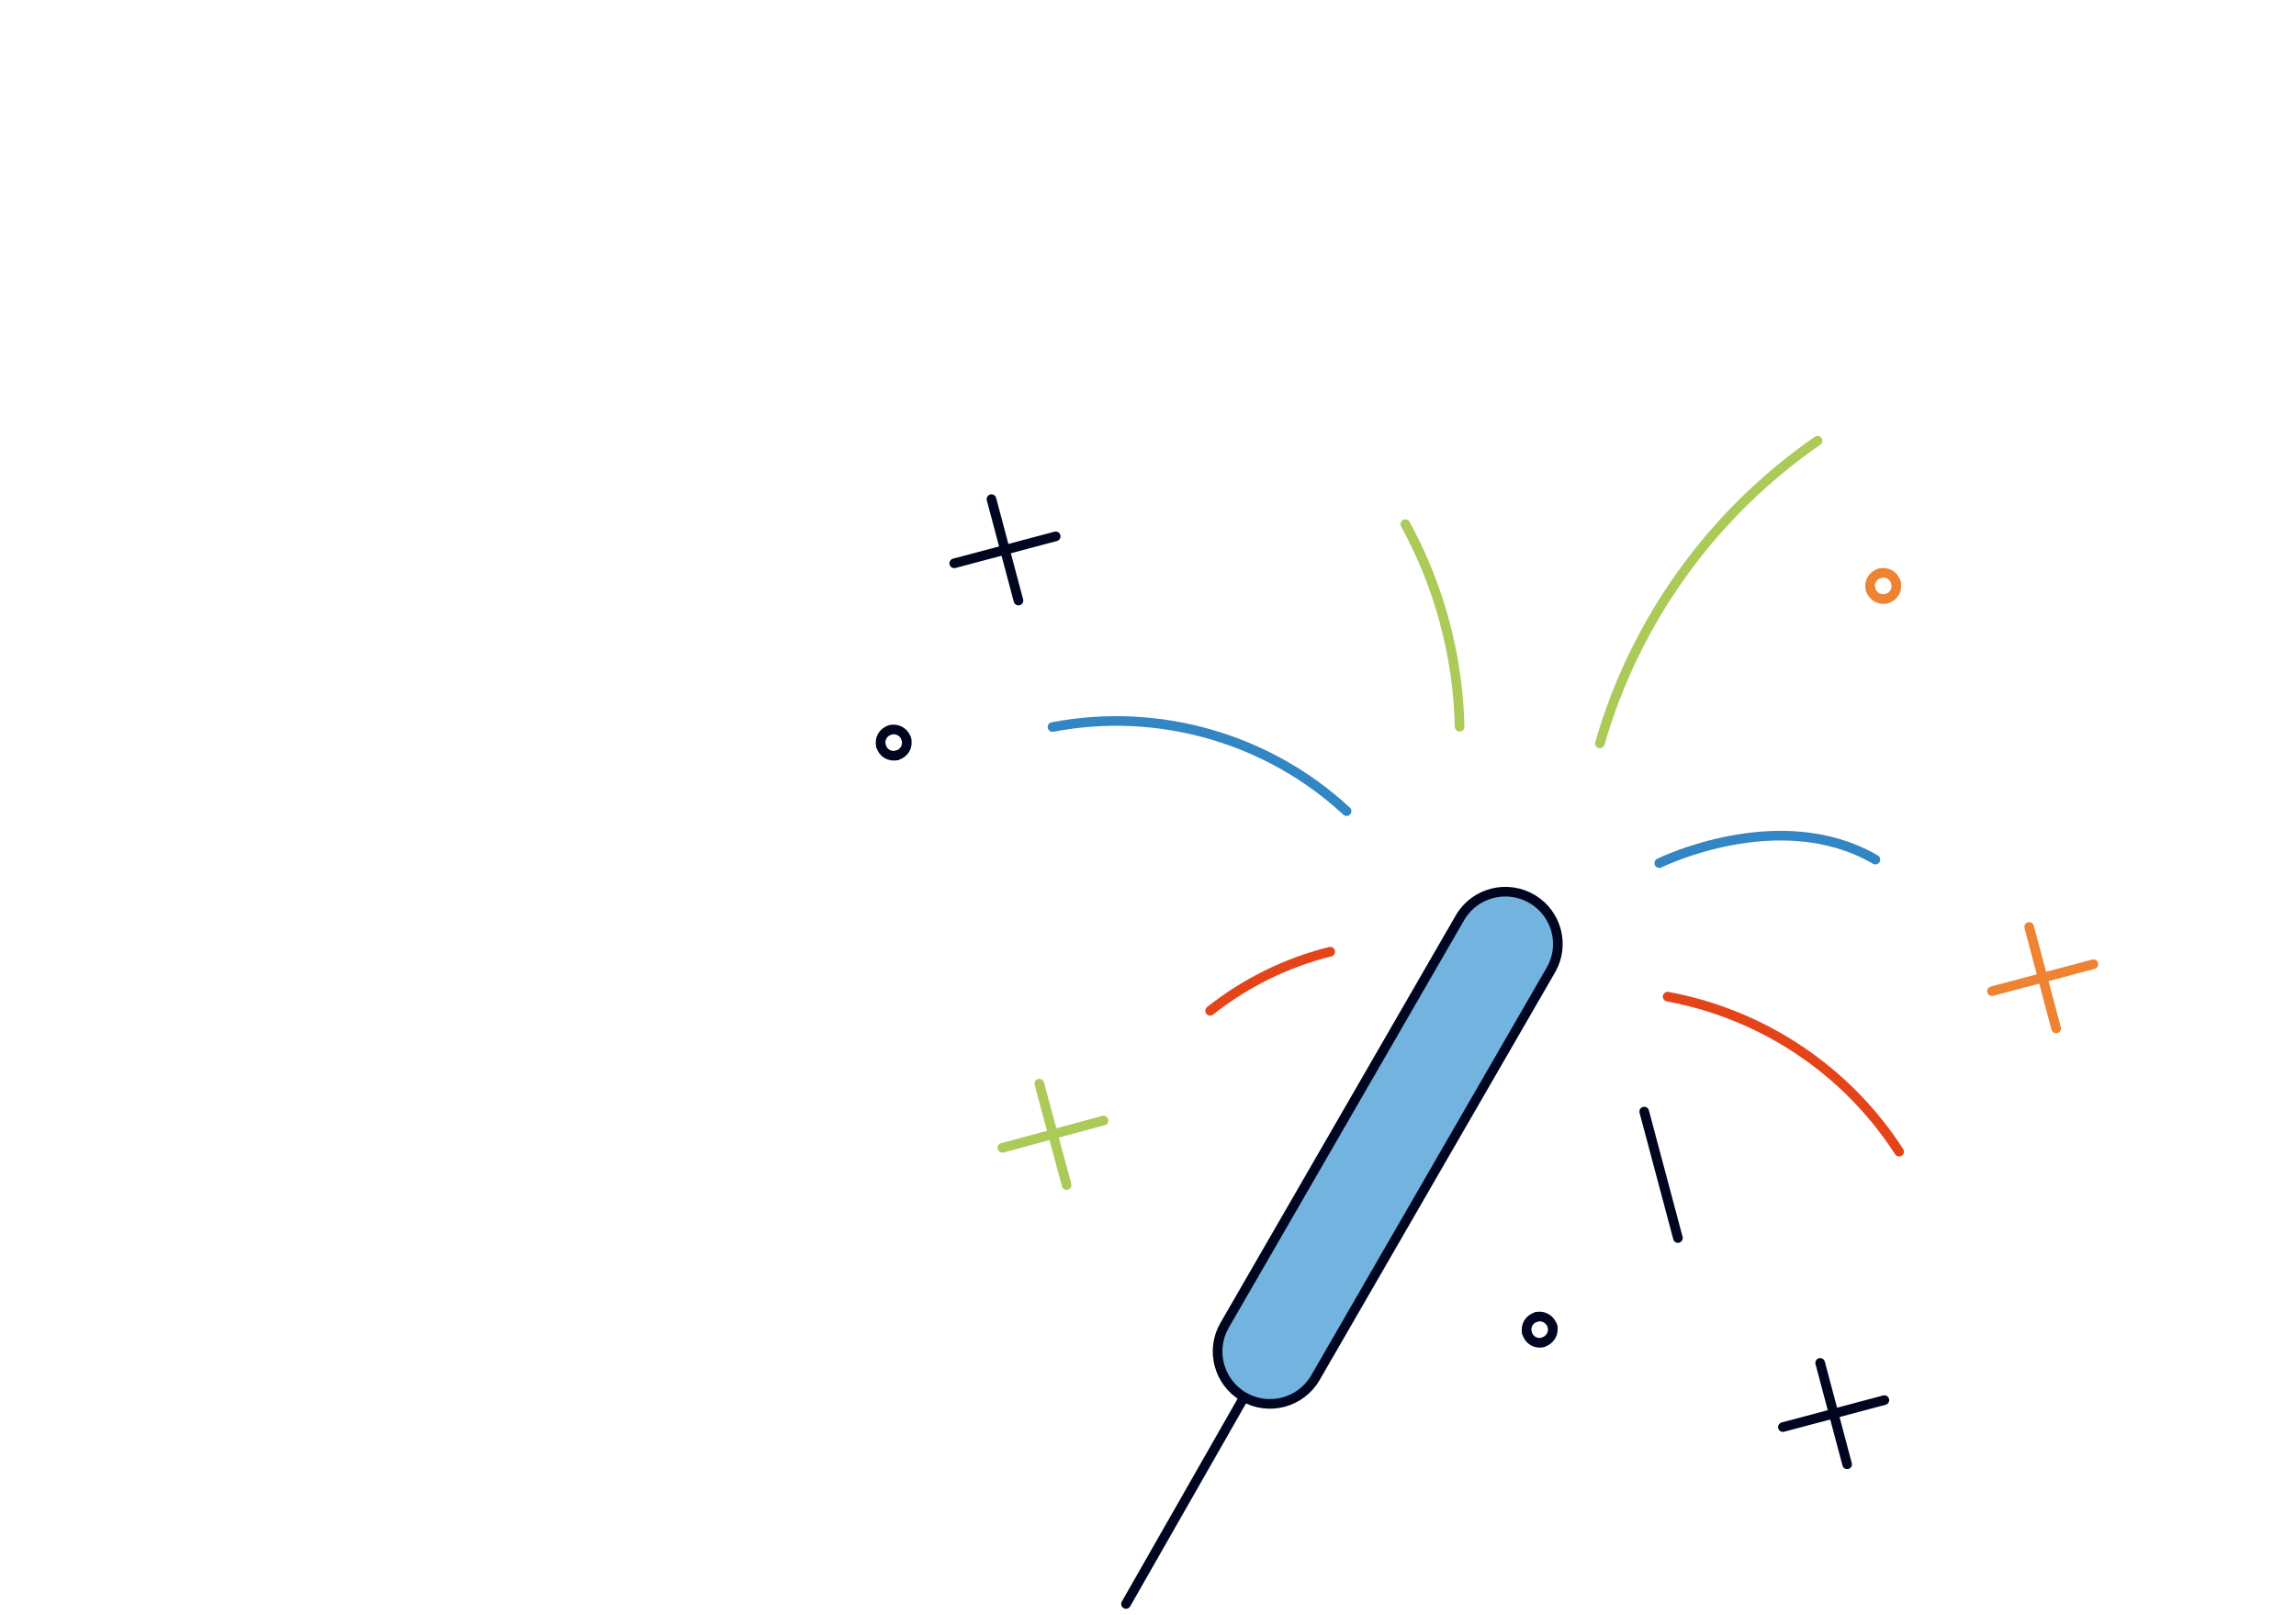 <?xml version="1.0" encoding="utf-8"?>
<!-- Generator: Adobe Illustrator 27.0.0, SVG Export Plug-In . SVG Version: 6.00 Build 0)  -->
<svg version="1.1" id="Layer_1" xmlns="http://www.w3.org/2000/svg" xmlns:xlink="http://www.w3.org/1999/xlink" x="0px" y="0px"
	 width="715.1px" height="503.2px" viewBox="0 0 715.1 503.2" style="enable-background:new 0 0 715.1 503.2;" xml:space="preserve"
	>
<style type="text/css">
	.st0{fill:none;stroke:#000520;stroke-width:3;stroke-linecap:round;stroke-linejoin:round;}
	.st1{fill:none;stroke:#ACCA57;stroke-width:3;stroke-linecap:round;stroke-linejoin:round;}
	.st2{fill:none;stroke:#EF8331;stroke-width:3;stroke-linecap:round;stroke-linejoin:round;}
	.st3{clip-path:url(#SVGID_00000116916409839412136620000011680082483372469147_);}
	.st4{clip-path:url(#SVGID_00000037660062697070745820000011344098530017159572_);}
	.st5{fill:#72B4DF;}
	.st6{fill:none;stroke:#3286C3;stroke-width:3;stroke-linecap:round;stroke-linejoin:round;}
	.st7{fill:none;stroke:#E44418;stroke-width:3;stroke-linecap:round;stroke-linejoin:round;}
	.st8{fill:none;}
</style>
<g>
	<g>
		<line class="st0" x1="308.8" y1="155.5" x2="317.2" y2="187.1"/>
		<line class="st0" x1="328.8" y1="167.1" x2="297.2" y2="175.5"/>
		<line class="st1" x1="323.7" y1="337.6" x2="332.2" y2="369.2"/>
		<line class="st1" x1="343.7" y1="349.1" x2="312.2" y2="357.6"/>
		<line class="st2" x1="632" y1="288.8" x2="640.4" y2="320.4"/>
		<line class="st2" x1="652" y1="300.4" x2="620.4" y2="308.8"/>
		<line class="st0" x1="566.9" y1="424.6" x2="575.3" y2="456.2"/>
		<line class="st0" x1="586.9" y1="436.2" x2="555.3" y2="444.6"/>
		<path class="st0" d="M277.3,227.4c2.1-0.6,4.4,0.7,5,2.9l0,0"/>
		<path class="st0" d="M274.4,232.4c-0.6-2.2,0.7-4.4,2.9-5"/>
		<path class="st0" d="M279.4,235.3c-2.2,0.6-4.4-0.7-5-2.9"/>
		<path class="st0" d="M282.3,230.3c0.6,2.2-0.7,4.4-2.9,5"/>
		<path class="st2" d="M585.5,178.6c2.2-0.6,4.4,0.7,5,2.9"/>
		<path class="st2" d="M582.6,183.6c-0.6-2.2,0.7-4.4,2.9-5"/>
		<path class="st2" d="M587.6,186.5c-2.1,0.6-4.4-0.7-5-2.9l0,0"/>
		<path class="st2" d="M590.5,181.5c0.6,2.2-0.7,4.4-2.9,5"/>
		<path class="st0" d="M478.5,410.3c2.1-0.6,4.4,0.7,5,2.9l0,0"/>
		<path class="st0" d="M475.6,415.3c-0.6-2.2,0.7-4.4,2.9-5"/>
		<path class="st0" d="M480.6,418.2c-2.2,0.6-4.4-0.7-5-2.9"/>
		<path class="st0" d="M483.5,413.1c0.6,2.1-0.7,4.4-2.8,5l0,0"/>
		<line class="st0" x1="350.7" y1="499.7" x2="387.5" y2="435.2"/>
	</g>
</g>
<g>
	<g>
		<defs>
			<path id="SVGID_1_" d="M409.7,429.2c-4.5,7.8-14.5,10.5-22.3,6c-7.8-4.5-10.5-14.5-6-22.3l73.5-127.3c4.7-7.7,14.8-10.1,22.5-5.4
				c7.4,4.5,10,14.1,5.8,21.7L409.7,429.2z"/>
		</defs>
		<clipPath id="SVGID_00000157307290636147224410000010245573586866245512_">
			<use xlink:href="#SVGID_1_"  style="overflow:visible;"/>
		</clipPath>
		<g style="clip-path:url(#SVGID_00000157307290636147224410000010245573586866245512_);">
			<g>
				<g>
					<defs>
						<rect id="SVGID_00000003823737920730174830000007512507223574089887_" x="-431.2" y="-55.3" width="1262.2" height="1298.1"/>
					</defs>
					<clipPath id="SVGID_00000111158287537765956670000014987915467473944458_">
						<use xlink:href="#SVGID_00000003823737920730174830000007512507223574089887_"  style="overflow:visible;"/>
					</clipPath>
					<g style="clip-path:url(#SVGID_00000111158287537765956670000014987915467473944458_);">
						
							<rect x="356.9" y="262.9" transform="matrix(0.966 -0.259 0.259 0.966 -77.746 124.069)" class="st5" width="150.9" height="188.7"/>
					</g>
				</g>
			</g>
		</g>
	</g>
</g>
<g>
	<g>
		<path class="st0" d="M409.7,429.2c-4.5,7.8-14.5,10.5-22.3,6c-7.8-4.5-10.5-14.5-6-22.3l73.5-127.3c4.7-7.7,14.8-10.1,22.5-5.4
			c7.4,4.5,10,14.1,5.8,21.7L409.7,429.2z"/>
		<path class="st6" d="M327.8,226.5c32.9-6.3,67,3.4,91.6,26.2"/>
		<path class="st1" d="M437.7,163.3c10.6,19.4,16.4,41,16.9,63.1"/>
		<path class="st1" d="M498.3,231.6c11-38.3,35-71.6,67.8-94.3"/>
		<path class="st6" d="M516.8,268.9c0,0,37.4-18.5,67.3-1.1"/>
		<path class="st7" d="M519.4,310.5c29.7,5.5,55.8,23,72.1,48.3"/>
		<line class="st0" x1="512.1" y1="346.3" x2="522.6" y2="385.7"/>
		<path class="st7" d="M376.9,314.9c11-8.7,23.7-15,37.4-18.4"/>
	</g>
</g>
<rect x="652" y="279" class="st8" width="63.1" height="63.1"/>
</svg>
